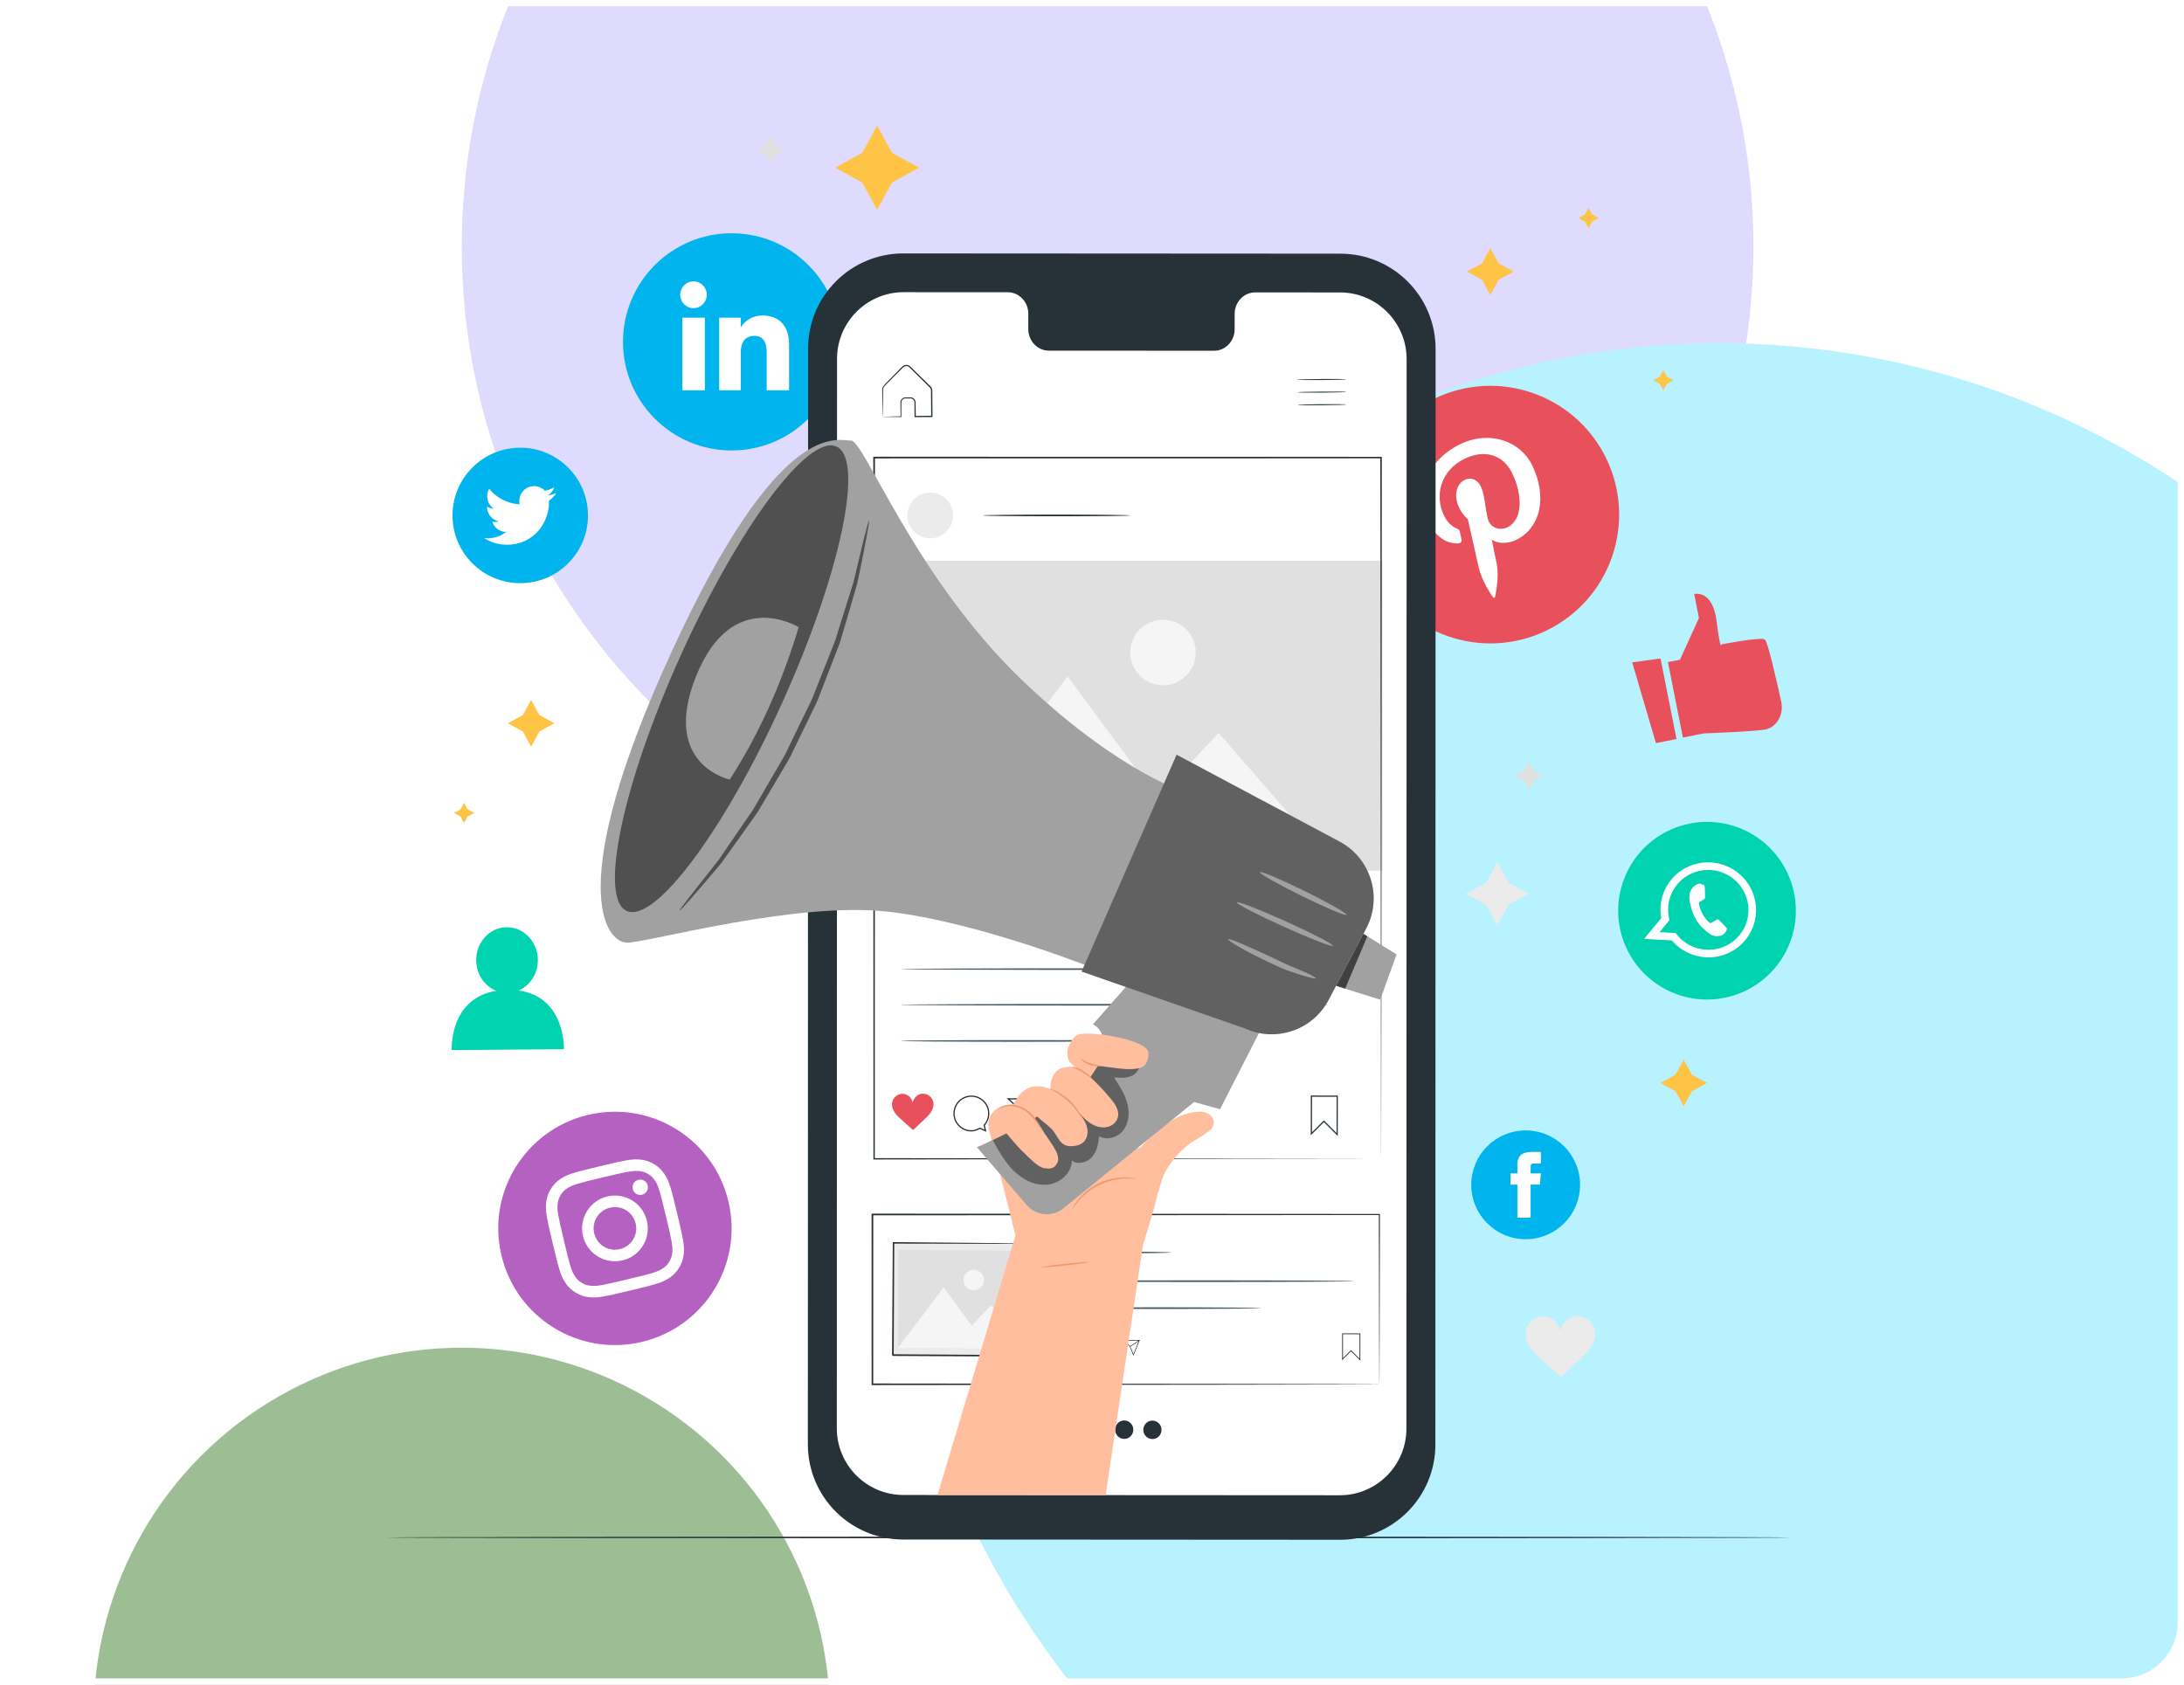 <svg width="350" height="270" viewBox="0 0 350 270" fill="none" xmlns="http://www.w3.org/2000/svg">
<g clip-path="url(#clip0_6351_6336)">
<g filter="url(#filter0_f_6351_6336)">
<circle cx="177.5" cy="39.5" r="103.5" fill="#DEDBFF"/>
</g>
<g filter="url(#filter1_f_6351_6336)">
<circle cx="275.5" cy="187.5" r="132.5" fill="#B8F2FF"/>
</g>
<g filter="url(#filter2_f_6351_6336)">
<circle cx="74" cy="275" r="59" fill="#9DBD95"/>
</g>
<path d="M117.243 72.197C107.632 72.197 99.84 64.405 99.84 54.793C99.84 45.181 107.632 37.389 117.243 37.389C126.855 37.389 134.647 45.181 134.647 54.793C134.647 64.405 126.855 72.197 117.243 72.197Z" fill="#00B4ED"/>
<path d="M112.954 50.913H109.352V62.55H112.954V50.913Z" fill="white"/>
<path d="M111.136 49.39C112.312 49.39 113.266 48.428 113.266 47.242C113.266 46.056 112.312 45.095 111.136 45.095C109.959 45.095 109.006 46.057 109.006 47.242C109.006 48.428 109.959 49.39 111.136 49.39Z" fill="white"/>
<path d="M118.712 56.441C118.712 54.806 119.465 53.831 120.906 53.831C122.231 53.831 122.867 54.766 122.867 56.441C122.867 58.117 122.867 62.55 122.867 62.55H126.452C126.452 62.55 126.452 58.299 126.452 55.182C126.452 52.065 124.685 50.558 122.218 50.558C119.75 50.558 118.712 52.481 118.712 52.481V50.914H115.256V62.55H118.712C118.712 62.55 118.712 58.234 118.712 56.441Z" fill="white"/>
<path d="M140.568 20.134L142.951 24.492L147.308 26.875L142.951 29.258L140.568 33.615L138.185 29.258L133.827 26.875L138.185 24.492L140.568 20.134Z" fill="#FFC345"/>
<path d="M239.958 138.187L241.746 141.455L245.014 143.242L241.746 145.029L239.958 148.297L238.171 145.029L234.902 143.242L238.171 141.455L239.958 138.187Z" fill="#EBEBEB"/>
<path d="M245.014 122.05L245.82 123.525L247.295 124.331L245.82 125.138L245.014 126.612L244.207 125.138L242.733 124.331L244.207 123.525L245.014 122.05Z" fill="#E0E0E0"/>
<path d="M123.547 21.773L124.353 23.248L125.827 24.054L124.353 24.86L123.547 26.335L122.74 24.86L121.265 24.054L122.74 23.248L123.547 21.773Z" fill="#E0E0E0"/>
<path d="M83.12 158.753C84.938 157.963 86.214 156.061 86.195 153.839C86.17 150.928 83.937 148.587 81.207 148.61C78.48 148.633 76.288 151.011 76.313 153.921C76.333 156.163 77.667 158.054 79.525 158.8C71.937 160.044 72.389 168.303 72.389 168.303L90.37 168.153C90.37 168.153 90.671 159.793 83.12 158.753Z" fill="#00D3B0"/>
<path d="M255.587 213.2C255.332 211.907 254.056 210.895 252.739 210.943C251.434 210.99 250.245 212.072 250.067 213.365C249.878 212.074 248.68 211.002 247.374 210.967C246.056 210.931 244.789 211.954 244.547 213.249C244.37 214.193 244.693 215.175 245.225 215.975C245.756 216.774 246.482 217.422 247.198 218.061C248.203 218.955 249.132 219.795 250.136 220.689C251.133 219.786 251.981 218.938 252.977 218.035C253.689 217.39 254.409 216.736 254.933 215.932C255.457 215.127 255.772 214.142 255.587 213.2Z" fill="#EBEBEB"/>
<path d="M267.297 106.12L269.224 105.738L272.267 99.045L271.504 95.199C271.504 95.199 274.446 94.425 275.094 99.53C275.742 104.636 275.867 103.278 275.867 103.278C275.867 103.278 282.196 102.049 282.83 102.494C283.291 102.817 284.71 109.064 285.451 112.457C285.825 114.166 285.089 115.969 283.575 116.691C283.36 116.794 283.137 116.873 282.912 116.917C281.335 117.23 273.023 117.546 273.023 117.546L269.695 118.206L267.297 106.12Z" fill="#E8505B"/>
<path d="M261.572 106.158L265.371 119.101L268.671 118.447L266.11 105.534L261.572 106.158Z" fill="#E8505B"/>
<path d="M286.998 246.416C286.998 246.489 236.62 246.548 174.491 246.548C112.339 246.548 61.972 246.489 61.972 246.416C61.972 246.343 112.339 246.284 174.491 246.284C236.62 246.284 286.998 246.343 286.998 246.416Z" fill="#263238"/>
<path d="M247.864 101.04C237.613 106.026 225.261 101.757 220.275 91.507C215.289 81.256 219.558 68.904 229.809 63.918C240.06 58.932 252.412 63.2 257.398 73.451C262.383 83.703 258.115 96.054 247.864 101.04Z" fill="#E8505B"/>
<path d="M233.735 87.092C234.083 87.07 234.288 86.83 234.216 86.468C234.166 86.217 234.032 85.589 233.98 85.325C233.91 84.966 233.823 84.871 233.455 84.709C232.652 84.354 231.948 83.734 231.411 82.631C229.855 79.431 230.856 75.402 234.696 73.534C238.096 71.88 240.975 73.049 242.325 75.825C244.1 79.476 243.983 83.343 241.585 84.509C240.26 85.153 238.736 84.54 238.4 83.043C238.001 81.253 237.896 79.163 237.333 78.005C236.829 76.969 235.852 76.374 234.7 76.935C233.345 77.594 232.939 79.523 233.852 81.4C234.433 82.595 235.231 83.207 235.231 83.207C235.231 83.207 236.701 89.753 236.958 90.899C237.47 93.182 239.102 95.493 239.26 95.729C239.354 95.87 239.565 95.811 239.597 95.656C239.642 95.432 240.287 92.656 239.866 90.4C239.748 89.761 239.065 86.487 239.065 86.487C239.913 87.112 241.559 87.225 242.925 86.56C246.996 84.58 247.953 79.526 245.537 74.559C243.71 70.803 238.828 68.852 233.992 71.204C227.976 74.13 227.041 79.919 228.79 83.515C229.849 85.695 231.616 87.231 233.735 87.092Z" fill="white"/>
<path d="M268.479 159.26C261.134 156.453 257.455 148.225 260.262 140.881C263.068 133.536 271.297 129.858 278.641 132.664C285.985 135.47 289.664 143.699 286.858 151.043C284.051 158.387 275.823 162.066 268.479 159.26Z" fill="#00D3B0"/>
<path fill-rule="evenodd" clip-rule="evenodd" d="M280.991 148.379C282.362 144.5 280.375 140.205 276.48 138.717C272.63 137.246 268.341 139.061 266.728 142.779C266.685 142.882 266.642 142.984 266.602 143.088C266.088 144.433 265.985 145.83 266.225 147.151L263.478 150.47L267.926 150.725C268.737 151.68 269.794 152.453 271.048 152.932C275.004 154.444 279.424 152.486 280.925 148.561C280.948 148.501 280.971 148.44 280.991 148.379ZM271.481 151.799C270.257 151.332 269.259 150.535 268.546 149.545L265.951 149.398L267.55 147.466C267.206 146.204 267.243 144.832 267.742 143.524C267.816 143.33 267.901 143.139 267.994 142.956C269.445 140.044 272.925 138.658 276.047 139.85C279.209 141.058 280.878 144.482 279.943 147.652C279.897 147.811 279.846 147.968 279.785 148.125C278.526 151.421 274.8 153.068 271.481 151.799Z" fill="white"/>
<path fill-rule="evenodd" clip-rule="evenodd" d="M276.498 148.514C276.354 148.359 275.653 147.607 275.514 147.489C275.376 147.367 275.269 147.295 275.085 147.425C274.901 147.554 274.412 147.817 274.268 147.893C274.119 147.97 274.013 147.945 273.869 147.79C273.728 147.636 273.23 147.239 272.788 146.385C272.444 145.727 272.306 145.022 272.272 144.809C272.238 144.596 272.365 144.537 272.485 144.483C272.596 144.434 272.738 144.346 272.867 144.28C272.902 144.258 272.932 144.239 272.962 144.22C273.027 144.172 273.08 144.123 273.152 144.055C273.257 143.961 273.265 143.848 273.255 143.745C273.245 143.641 273.221 142.648 273.207 142.243C273.195 141.839 273.025 141.843 272.921 141.804C272.82 141.765 272.71 141.704 272.592 141.659C272.475 141.614 272.267 141.585 272.04 141.697C271.812 141.81 271.198 142.06 270.87 142.918C270.794 143.119 270.753 143.335 270.734 143.546C270.677 144.227 270.866 144.88 270.9 144.993C270.943 145.14 271.376 147.388 272.892 148.77C274.413 150.147 274.501 149.915 274.835 150.008C275.167 150.104 276.035 149.986 276.335 149.632C276.638 149.283 276.771 148.934 276.755 148.844C276.74 148.756 276.639 148.668 276.498 148.514Z" fill="white"/>
<path d="M83.373 93.466C77.378 93.466 72.518 88.606 72.518 82.611C72.518 76.616 77.378 71.756 83.373 71.756C89.367 71.756 94.228 76.616 94.228 82.611C94.228 88.606 89.368 93.466 83.373 93.466Z" fill="#00B4ED"/>
<path d="M77.589 86.245C78.639 86.919 79.887 87.311 81.227 87.311C85.633 87.311 88.122 83.59 87.972 80.252C88.436 79.918 88.839 79.499 89.157 79.023C88.731 79.212 88.273 79.34 87.794 79.397C88.283 79.104 88.66 78.638 88.837 78.084C88.378 78.356 87.87 78.554 87.33 78.66C86.897 78.199 86.281 77.911 85.598 77.911C84.066 77.911 82.94 79.341 83.286 80.825C81.314 80.726 79.565 79.781 78.395 78.345C77.773 79.412 78.072 80.808 79.129 81.514C78.74 81.502 78.374 81.395 78.054 81.217C78.028 82.317 78.816 83.345 79.957 83.574C79.623 83.665 79.257 83.685 78.886 83.614C79.187 84.558 80.064 85.243 81.102 85.263C80.105 86.044 78.848 86.394 77.589 86.245Z" fill="white"/>
<path d="M102.88 215.067C92.835 217.46 82.753 211.257 80.36 201.213C77.967 191.168 84.17 181.086 94.214 178.693C104.259 176.3 114.341 182.503 116.734 192.547C119.128 202.592 112.925 212.675 102.88 215.067Z" fill="#B561C1"/>
<path d="M96.6 188.705C99.263 188.07 99.58 188.006 100.643 187.803C101.626 187.616 102.192 187.653 102.577 187.706C103.085 187.776 103.469 187.912 103.901 188.178C104.334 188.444 104.629 188.725 104.92 189.147C105.141 189.466 105.429 189.955 105.705 190.918C106.003 191.957 106.089 192.27 106.723 194.933C107.358 197.596 107.422 197.914 107.625 198.977C107.812 199.959 107.775 200.526 107.722 200.91C107.652 201.418 107.515 201.802 107.249 202.234C106.984 202.667 106.703 202.962 106.281 203.253C105.962 203.474 105.473 203.762 104.511 204.038C103.471 204.336 103.158 204.422 100.495 205.056C97.832 205.69 97.515 205.755 96.452 205.958C95.469 206.145 94.903 206.108 94.519 206.055C94.01 205.985 93.626 205.849 93.194 205.583C92.762 205.317 92.467 205.036 92.175 204.614C91.955 204.295 91.667 203.806 91.391 202.844C91.093 201.804 91.007 201.491 90.373 198.829C89.738 196.166 89.673 195.848 89.471 194.785C89.284 193.803 89.321 193.236 89.374 192.852C89.444 192.343 89.581 191.959 89.846 191.528C90.113 191.095 90.393 190.8 90.816 190.509C91.135 190.288 91.624 190 92.586 189.724C93.624 189.425 93.937 189.339 96.6 188.705ZM96.172 186.908C93.464 187.554 93.127 187.646 92.075 187.948C91.025 188.249 90.34 188.59 89.765 188.988C89.17 189.399 88.695 189.873 88.272 190.559C87.85 191.245 87.641 191.883 87.543 192.6C87.448 193.292 87.452 194.058 87.656 195.13C87.861 196.206 87.93 196.548 88.575 199.256C89.221 201.965 89.313 202.301 89.615 203.353C89.916 204.403 90.257 205.088 90.655 205.663C91.066 206.258 91.54 206.733 92.226 207.156C92.912 207.578 93.55 207.787 94.266 207.885C94.959 207.981 95.724 207.977 96.797 207.772C97.872 207.567 98.215 207.498 100.923 206.853C103.631 206.207 103.968 206.115 105.02 205.813C106.07 205.512 106.754 205.171 107.33 204.773C107.926 204.362 108.4 203.888 108.823 203.202C109.245 202.515 109.454 201.878 109.552 201.162C109.647 200.468 109.644 199.704 109.439 198.631C109.234 197.556 109.164 197.214 108.519 194.506C107.874 191.797 107.781 191.461 107.48 190.408C107.178 189.359 106.837 188.674 106.439 188.098C106.028 187.503 105.555 187.028 104.868 186.606C104.182 186.184 103.544 185.975 102.828 185.876C102.135 185.781 101.37 185.785 100.297 185.989C99.222 186.194 98.88 186.263 96.172 186.908Z" fill="white"/>
<path d="M97.328 191.76C94.5 192.433 92.753 195.273 93.427 198.101C94.1 200.929 96.94 202.675 99.768 202.002C102.596 201.328 104.342 198.489 103.669 195.661C102.994 192.832 100.156 191.086 97.328 191.76ZM99.339 200.204C97.504 200.642 95.661 199.508 95.224 197.672C94.786 195.837 95.92 193.994 97.756 193.557C99.592 193.119 101.434 194.253 101.872 196.089C102.309 197.924 101.175 199.767 99.339 200.204Z" fill="white"/>
<path d="M103.799 190.004C103.957 190.665 103.549 191.329 102.888 191.486C102.226 191.644 101.563 191.235 101.406 190.575C101.249 189.914 101.656 189.25 102.318 189.093C102.978 188.935 103.642 189.343 103.799 190.004Z" fill="white"/>
<path d="M244.498 198.613C239.683 198.613 235.779 194.709 235.779 189.894C235.779 185.079 239.683 181.175 244.498 181.175C249.313 181.175 253.217 185.079 253.217 189.894C253.217 194.709 249.313 198.613 244.498 198.613Z" fill="#00B4ED"/>
<path d="M243.169 195.164H245.291V189.849H246.772L246.93 188.069H245.291C245.291 188.069 245.291 187.405 245.291 187.056C245.291 186.636 245.376 186.471 245.782 186.471C246.108 186.471 246.93 186.471 246.93 186.471V184.623C246.93 184.623 245.719 184.623 245.461 184.623C243.881 184.623 243.169 185.319 243.169 186.65C243.169 187.81 243.169 188.069 243.169 188.069H242.065V189.871H243.169V195.164Z" fill="white"/>
<path d="M214.761 246.783L144.715 246.742C136.29 246.737 129.463 239.905 129.465 231.481L129.5 55.873C129.502 47.444 136.338 40.613 144.767 40.617L214.814 40.658C223.238 40.663 230.064 47.495 230.063 55.92L230.028 231.528C230.027 239.957 223.191 246.788 214.761 246.783Z" fill="#263238"/>
<path d="M214.739 46.87L201.158 46.862C199.337 46.861 197.86 48.404 197.861 50.307L197.86 52.77C197.86 54.675 196.382 56.217 194.562 56.216L168.09 56.201C166.269 56.2 164.792 54.655 164.793 52.751L164.793 50.288C164.793 48.384 163.317 46.84 161.496 46.839L156.72 46.836L144.833 46.829C138.929 46.826 134.142 51.61 134.141 57.513L134.107 228.92C134.106 234.82 138.887 239.605 144.787 239.608L214.694 239.649C220.597 239.653 225.384 234.869 225.386 228.965L225.42 57.558C225.42 51.657 220.64 46.873 214.739 46.87Z" fill="white"/>
<path d="M215.762 60.795C215.762 60.841 213.996 60.893 211.818 60.911C209.639 60.928 207.872 60.906 207.872 60.86C207.872 60.814 209.637 60.762 211.817 60.744C213.995 60.726 215.762 60.749 215.762 60.795Z" fill="#263238"/>
<path d="M215.779 62.814C215.779 62.859 214.013 62.912 211.835 62.929C209.655 62.947 207.889 62.925 207.889 62.879C207.888 62.833 209.654 62.781 211.834 62.763C214.012 62.745 215.778 62.767 215.779 62.814Z" fill="#263238"/>
<path d="M215.796 64.832C215.796 64.878 214.03 64.93 211.851 64.948C209.672 64.966 207.906 64.943 207.906 64.897C207.905 64.851 209.671 64.799 211.85 64.781C214.029 64.763 215.795 64.786 215.796 64.832Z" fill="#263238"/>
<path d="M141.482 66.801C141.486 66.797 141.556 66.793 141.688 66.787C141.851 66.782 142.04 66.776 142.263 66.769C142.806 66.756 143.516 66.739 144.386 66.718L144.327 66.778C144.32 66.307 144.312 65.793 144.303 65.238C144.306 64.952 144.278 64.682 144.306 64.352C144.364 64.022 144.657 63.731 145.018 63.698C145.361 63.691 145.662 63.675 146.033 63.693C146.415 63.739 146.74 64.107 146.729 64.513C146.737 65.23 146.746 65.98 146.755 66.758L146.656 66.661C147.516 66.652 148.412 66.643 149.334 66.633L149.233 66.737C149.223 65.659 149.213 64.543 149.203 63.4C149.2 63.115 149.198 62.831 149.196 62.55C149.195 62.288 149.035 62.113 148.819 61.917C148.423 61.526 148.032 61.141 147.648 60.763C147.265 60.385 146.888 60.013 146.519 59.648C146.335 59.467 146.152 59.286 145.972 59.108C145.784 58.926 145.636 58.739 145.418 58.694C145.207 58.637 144.974 58.683 144.803 58.812C144.641 58.949 144.468 59.143 144.305 59.302C143.975 59.635 143.655 59.958 143.344 60.271C142.739 60.899 142.11 61.473 141.652 62.015C141.459 62.314 141.531 62.681 141.518 63.014C141.517 63.346 141.516 63.661 141.516 63.958C141.512 64.537 141.509 65.044 141.507 65.478C141.502 65.867 141.498 66.187 141.496 66.451C141.491 66.675 141.487 66.796 141.482 66.801C141.477 66.806 141.47 66.695 141.463 66.479C141.456 66.22 141.447 65.904 141.436 65.522C141.426 65.084 141.415 64.573 141.402 63.989C141.396 63.687 141.39 63.365 141.384 63.027C141.382 62.856 141.379 62.68 141.376 62.5C141.374 62.31 141.424 62.114 141.524 61.94C142.019 61.333 142.61 60.795 143.22 60.149C143.528 59.833 143.846 59.508 144.173 59.172C144.345 59.004 144.485 58.836 144.69 58.66C144.904 58.496 145.198 58.437 145.466 58.507C145.751 58.57 145.937 58.804 146.11 58.967C146.291 59.144 146.474 59.324 146.659 59.506C147.03 59.869 147.407 60.239 147.792 60.617C148.177 60.995 148.568 61.379 148.965 61.768C149.059 61.868 149.172 61.952 149.264 62.092C149.351 62.226 149.4 62.383 149.404 62.544C149.407 62.827 149.41 63.111 149.412 63.398C149.421 64.541 149.429 65.656 149.437 66.735L149.438 66.838L149.336 66.839C148.413 66.845 147.518 66.85 146.658 66.856L146.56 66.856L146.559 66.759C146.555 65.981 146.551 65.231 146.547 64.513C146.559 64.19 146.307 63.904 146.006 63.863C145.699 63.847 145.335 63.858 145.035 63.86C144.747 63.884 144.507 64.115 144.458 64.381C144.432 64.65 144.451 64.964 144.446 65.237C144.446 65.792 144.446 66.306 144.446 66.777V66.837L144.387 66.837C143.502 66.831 142.781 66.825 142.229 66.821C142.011 66.818 141.826 66.814 141.667 66.812C141.541 66.808 141.478 66.805 141.482 66.801Z" fill="#263238"/>
<path d="M187.69 200.738C187.69 200.757 187.429 200.774 186.956 200.79C186.433 200.801 185.761 200.814 184.954 200.832C183.264 200.856 180.929 200.87 178.351 200.87C175.771 200.87 173.436 200.856 171.746 200.832C170.939 200.815 170.267 200.801 169.745 200.79C169.272 200.774 169.011 200.756 169.011 200.738C169.011 200.72 169.272 200.703 169.745 200.687C170.267 200.676 170.939 200.662 171.746 200.645C173.436 200.621 175.771 200.606 178.351 200.606C180.929 200.606 183.264 200.621 184.954 200.645C185.761 200.662 186.433 200.676 186.956 200.687C187.428 200.703 187.69 200.72 187.69 200.738Z" fill="#455A64"/>
<path d="M217.048 205.334C217.048 205.407 206.293 205.466 193.03 205.466C179.763 205.466 169.011 205.406 169.011 205.334C169.011 205.26 179.763 205.202 193.03 205.202C206.294 205.202 217.048 205.26 217.048 205.334Z" fill="#455A64"/>
<path d="M202.036 209.657C202.036 209.73 194.643 209.789 185.525 209.789C176.403 209.789 169.011 209.729 169.011 209.657C169.011 209.584 176.403 209.525 185.525 209.525C194.643 209.524 202.036 209.584 202.036 209.657Z" fill="#455A64"/>
<path d="M217.997 218.071L216.505 216.574L215.084 217.991L215.09 213.706L218.004 213.711L217.997 218.071ZM216.505 216.388L216.552 216.434L217.866 217.752L217.872 213.842L215.222 213.838L215.216 217.673L216.505 216.388Z" fill="#263238"/>
<path d="M178.255 217.514L177.728 217.279C177.474 217.417 177.251 217.485 177.047 217.487C176.24 217.493 175.579 216.842 175.572 216.036C175.565 215.229 176.217 214.568 177.023 214.561C177.83 214.554 178.491 215.206 178.498 216.012C178.501 216.371 178.372 216.716 178.134 216.987L178.255 217.514ZM177.024 214.661C176.273 214.667 175.666 215.283 175.673 216.035C175.679 216.786 176.295 217.393 177.046 217.386C177.239 217.385 177.454 217.317 177.703 217.18L177.724 217.167L178.112 217.341L178.025 216.959L178.042 216.94C178.275 216.685 178.401 216.356 178.398 216.013C178.392 215.261 177.776 214.655 177.024 214.661Z" fill="#263238"/>
<path d="M181.642 217.288L181.038 215.815L179.906 214.783L182.652 214.762L181.642 217.288ZM180.162 214.881L181.126 215.766L181.641 217.021L182.503 214.863L180.162 214.881Z" fill="#263238"/>
<path d="M182.596 214.775L181.099 215.749L181.153 215.833L182.65 214.859L182.596 214.775Z" fill="#263238"/>
<path d="M173.935 215.091C173.856 214.699 173.468 214.393 173.069 214.409C172.672 214.425 172.313 214.754 172.26 215.147C172.201 214.755 171.837 214.432 171.44 214.422C171.041 214.413 170.657 214.725 170.585 215.118C170.532 215.405 170.632 215.702 170.794 215.945C170.956 216.187 171.177 216.383 171.395 216.576C171.7 216.846 171.983 217.1 172.289 217.37C172.591 217.095 172.847 216.837 173.148 216.561C173.364 216.365 173.581 216.166 173.739 215.921C173.898 215.675 173.992 215.376 173.935 215.091Z" fill="#E8505B"/>
<path d="M221.056 221.862C221.056 221.862 221.05 221.697 221.047 221.384C221.045 221.066 221.042 220.602 221.038 219.994C221.033 218.768 221.026 216.966 221.017 214.631C221.005 209.961 220.989 203.169 220.969 194.649L221.056 194.736C201.51 194.747 172.334 194.763 139.818 194.781H139.813L139.945 194.649C139.944 204.107 139.942 213.281 139.941 221.862L139.813 221.734C163.2 221.758 183.492 221.779 197.945 221.794C205.177 221.809 210.947 221.821 214.916 221.83C216.897 221.837 218.427 221.843 219.469 221.847C219.985 221.85 220.379 221.853 220.65 221.855C220.916 221.856 221.056 221.862 221.056 221.862C221.056 221.862 220.927 221.867 220.666 221.87C220.398 221.872 220.01 221.875 219.501 221.878C218.466 221.882 216.945 221.887 214.974 221.894C211.013 221.903 205.253 221.915 198.034 221.93C183.559 221.945 163.235 221.966 139.813 221.99H139.685V221.862C139.684 213.28 139.682 204.106 139.681 194.649V194.517H139.813H139.818C172.334 194.535 201.51 194.551 221.056 194.562H221.143V194.649C221.123 203.192 221.107 210.002 221.095 214.683C221.086 217.01 221.079 218.806 221.074 220.028C221.07 220.629 221.067 221.087 221.065 221.402C221.062 221.709 221.056 221.862 221.056 221.862Z" fill="#263238"/>
<path d="M143.197 199.197L143.095 217.189L165.599 217.317L165.702 199.326L143.197 199.197Z" fill="#EBEBEB"/>
<path d="M165.696 199.323C165.693 199.326 165.656 199.328 165.583 199.33C165.5 199.331 165.396 199.333 165.264 199.335C164.972 199.336 164.562 199.339 164.035 199.342C162.953 199.343 161.393 199.345 159.421 199.347C155.463 199.339 149.854 199.328 143.191 199.314L143.31 199.196C143.283 204.553 143.254 210.69 143.222 217.185C143.249 217.217 142.975 216.935 143.094 217.054H143.1H143.112H143.137L143.185 217.055L143.283 217.055L143.478 217.056L143.867 217.058L144.643 217.063C145.159 217.066 145.673 217.069 146.183 217.072C147.205 217.078 148.216 217.084 149.215 217.09C151.213 217.103 153.163 217.116 155.054 217.128C158.834 217.155 162.377 217.181 165.593 217.204L165.483 217.313C165.537 211.911 165.582 207.429 165.614 204.283C165.634 202.717 165.651 201.486 165.663 200.63C165.671 200.217 165.677 199.894 165.681 199.662C165.687 199.443 165.696 199.323 165.696 199.323C165.696 199.323 165.704 199.427 165.706 199.639C165.708 199.867 165.71 200.182 165.713 200.586C165.715 201.436 165.718 202.66 165.721 204.214C165.717 207.378 165.711 211.884 165.704 217.315V217.425L165.593 217.424C162.377 217.411 158.834 217.396 155.054 217.38C153.163 217.371 151.213 217.362 149.215 217.351C148.216 217.346 147.205 217.341 146.183 217.335C145.672 217.333 145.159 217.33 144.643 217.326L143.867 217.322L143.478 217.32L143.283 217.319L143.185 217.318H143.137H143.112H143.1H143.094C143.21 217.437 142.929 217.157 142.958 217.183C143.001 210.688 143.04 204.551 143.075 199.194L143.075 199.075L143.194 199.076C149.888 199.139 155.523 199.191 159.5 199.228C161.46 199.252 163.011 199.272 164.087 199.285C164.604 199.295 165.006 199.301 165.292 199.306C165.419 199.31 165.519 199.313 165.598 199.315C165.665 199.318 165.698 199.321 165.696 199.323Z" fill="#263238"/>
<path d="M143.966 200.334L143.877 216.06L164.8 216.179L164.889 200.453L143.966 200.334Z" fill="#E0E0E0"/>
<path d="M143.872 216.059L151.235 206.325L155.727 212.466L158.817 209.214L164.795 216.177L143.872 216.059Z" fill="#F5F5F5"/>
<path d="M157.691 205.164C157.686 206.074 156.944 206.807 156.034 206.802C155.124 206.797 154.391 206.055 154.396 205.146C154.401 204.236 155.143 203.502 156.053 203.508C156.962 203.512 157.696 204.254 157.691 205.164Z" fill="#F5F5F5"/>
<path d="M181.14 82.611C181.14 82.62 181.057 82.629 180.9 82.638C180.712 82.644 180.484 82.653 180.211 82.663C179.57 82.674 178.715 82.688 177.677 82.705C175.537 82.729 172.58 82.744 169.315 82.744C166.049 82.744 163.092 82.729 160.952 82.705C159.914 82.688 159.059 82.674 158.417 82.663C158.144 82.653 157.917 82.644 157.729 82.638C157.571 82.629 157.488 82.62 157.488 82.611C157.488 82.602 157.571 82.593 157.729 82.584C157.917 82.577 158.144 82.569 158.417 82.559C159.058 82.549 159.914 82.534 160.952 82.517C163.092 82.493 166.049 82.478 169.315 82.478C172.58 82.478 175.537 82.493 177.677 82.517C178.715 82.534 179.571 82.549 180.211 82.559C180.484 82.569 180.712 82.577 180.9 82.584C181.057 82.593 181.14 82.602 181.14 82.611Z" fill="#263238"/>
<path d="M214.386 182.068L212.168 179.843L210.057 181.949L210.066 175.582L214.396 175.588L214.386 182.068ZM212.169 179.566L212.239 179.635L214.192 181.595L214.201 175.784L210.263 175.778L210.254 181.477L212.169 179.566Z" fill="#263238"/>
<path d="M158.07 181.398L157.034 180.935C156.533 181.207 156.093 181.34 155.691 181.344C154.103 181.357 152.801 180.075 152.789 178.488C152.776 176.9 154.057 175.598 155.645 175.586C157.233 175.573 158.535 176.854 158.547 178.442C158.553 179.149 158.299 179.828 157.831 180.362L158.07 181.398ZM155.647 175.782C154.167 175.794 152.974 177.007 152.986 178.486C152.997 179.965 154.211 181.158 155.69 181.146C156.07 181.143 156.492 181.01 156.982 180.739L157.025 180.715L157.789 181.056L157.616 180.305L157.651 180.267C158.107 179.765 158.356 179.117 158.351 178.443C158.339 176.964 157.126 175.771 155.647 175.782Z" fill="#263238"/>
<path d="M164.735 180.953L163.547 178.053L161.319 176.023L166.723 175.979L164.735 180.953ZM161.824 176.216L163.721 177.958L164.733 180.427L166.431 176.178L161.824 176.216Z" fill="#263238"/>
<path d="M166.606 175.981L163.66 177.898L163.768 178.064L166.714 176.147L166.606 175.981Z" fill="#263238"/>
<path d="M149.566 176.628C149.411 175.856 148.647 175.254 147.86 175.286C147.08 175.317 146.373 175.966 146.27 176.738C146.154 175.968 145.436 175.33 144.656 175.311C143.869 175.293 143.114 175.907 142.972 176.681C142.868 177.245 143.064 177.831 143.383 178.308C143.702 178.784 144.137 179.17 144.566 179.549C145.168 180.081 145.724 180.581 146.326 181.113C146.92 180.572 147.425 180.063 148.018 179.522C148.441 179.135 148.869 178.743 149.181 178.261C149.493 177.78 149.679 177.19 149.566 176.628Z" fill="#E8505B"/>
<path d="M149.073 86.277C151.098 86.277 152.739 84.635 152.739 82.611C152.739 80.586 151.098 78.945 149.073 78.945C147.049 78.945 145.407 80.586 145.407 82.611C145.407 84.635 147.049 86.277 149.073 86.277Z" fill="#EBEBEB"/>
<path d="M213.002 161.038C213.002 161.111 197.63 161.17 178.672 161.17C159.707 161.17 144.339 161.11 144.339 161.038C144.339 160.965 159.707 160.905 178.672 160.905C197.63 160.905 213.002 160.964 213.002 161.038Z" fill="#455A64"/>
<path d="M213.002 155.319C213.002 155.393 197.63 155.452 178.672 155.452C159.707 155.452 144.339 155.392 144.339 155.319C144.339 155.247 159.707 155.187 178.672 155.187C197.63 155.187 213.002 155.246 213.002 155.319Z" fill="#455A64"/>
<path d="M181.713 166.831C181.713 166.904 173.345 166.963 163.026 166.963C152.704 166.963 144.339 166.904 144.339 166.831C144.339 166.759 152.704 166.699 163.026 166.699C173.345 166.699 181.713 166.759 181.713 166.831Z" fill="#455A64"/>
<path d="M177.101 229.127C177.097 229.945 176.441 230.604 175.635 230.601C174.83 230.596 174.18 229.93 174.183 229.114C174.187 228.297 174.843 227.636 175.648 227.64C176.454 227.644 177.104 228.309 177.101 229.127Z" fill="#263238"/>
<path d="M181.621 229.148C181.617 229.965 180.961 230.624 180.156 230.621C179.35 230.618 178.7 229.952 178.703 229.134C178.706 228.318 179.363 227.658 180.168 227.661C180.974 227.665 181.624 228.33 181.621 229.148Z" fill="#263238"/>
<path d="M186.141 229.169C186.138 229.986 185.482 230.646 184.676 230.642C183.87 230.639 183.22 229.973 183.224 229.155C183.227 228.338 183.883 227.679 184.689 227.682C185.494 227.686 186.145 228.351 186.141 229.169Z" fill="#263238"/>
<path d="M221.543 89.866H140.301V139.551H221.543V89.866Z" fill="#E0E0E0"/>
<path d="M147.8 139.559L171.081 108.4L185.514 127.886L195.295 117.464L214.481 139.54L147.8 139.559Z" fill="#F5F5F5"/>
<path d="M191.631 104.577C191.632 107.477 189.282 109.829 186.382 109.829C183.483 109.83 181.132 107.48 181.13 104.58C181.129 101.681 183.479 99.33 186.379 99.329C189.279 99.328 191.63 101.678 191.631 104.577Z" fill="#F5F5F5"/>
<path d="M221.325 185.725C221.324 184.663 221.275 139.779 221.205 73.335L221.325 73.455C196.825 73.459 169.208 73.463 140.091 73.468H140.082L140.214 73.335C140.205 115.366 140.196 154.265 140.189 185.725L140.082 185.618C189.349 185.683 220.438 185.724 221.325 185.725C220.439 185.726 189.349 185.767 140.082 185.833H139.974V185.725C139.967 154.265 139.959 115.367 139.95 73.335V73.203H140.082H140.091C169.207 73.208 196.824 73.212 221.324 73.216H221.444V73.335C221.42 106.59 221.399 134.7 221.385 154.5C221.371 164.385 221.36 172.196 221.353 177.539C221.346 180.203 221.341 182.251 221.338 183.636C221.335 184.324 221.333 184.846 221.331 185.201C221.329 185.551 221.325 185.725 221.325 185.725Z" fill="#263238"/>
<path d="M183.15 199.667L184.947 193.628C185.261 192.318 185.677 190.773 186.237 189.011C186.741 187.426 188.033 185.761 189.212 184.563C191.047 182.697 191.919 182.684 193.152 181.694C193.265 181.622 193.39 181.519 193.496 181.462C193.751 181.323 193.938 181.14 194.095 180.943C195.158 179.793 194.137 178.014 191.979 178.184C190.355 178.311 187.705 178.776 183.396 183.221C183.343 183.288 183.286 183.345 183.233 183.414C180.972 186.353 178.848 177.962 178.465 174.839C178.217 172.812 176.025 171.567 174.041 172.3L163.545 177.209C162.678 176.904 161.649 176.956 160.481 177.313C158.935 177.884 158.077 179.473 158.481 181.015L162.738 198.008L150.235 239.61H177.184L183.15 199.667Z" fill="#FFBE9D"/>
<path d="M203.852 161.459L195.522 177.782L191.357 176.625L170.419 193.656C168.638 195.106 166.026 194.873 164.528 193.132L156.557 183.87C156.557 183.87 172.631 176.946 175.603 171.214C178.576 165.482 175.141 164.182 175.141 164.182L182.706 155.585L203.852 161.459Z" fill="#A1A1A1"/>
<path d="M193.048 128.113C193.048 128.113 180.854 125.416 163.694 108.915C146.535 92.414 138.472 70.501 136.372 70.608C134.271 70.715 125.1 66.457 107.658 104.4C90.215 142.343 97.085 151.154 100.557 151.083C104.028 151.012 127.596 144.444 142.317 146.117C157.038 147.791 175.959 155.463 175.959 155.463L193.048 128.113Z" fill="#A1A1A1"/>
<path d="M218.952 148.795L214.792 156.704L212.928 160.248C210.373 165.108 204.46 167.116 199.472 164.819L173.336 155.713L188.557 120.963L214.67 134.879C219.682 137.55 221.596 143.768 218.952 148.795Z" fill="#A1A1A1"/>
<g opacity="0.4">
<path d="M218.952 148.795L214.792 156.704L212.928 160.248C210.373 165.108 204.46 167.116 199.472 164.819L173.336 155.713L188.557 120.963L214.67 134.879C219.682 137.55 221.596 143.768 218.952 148.795Z" fill="black"/>
</g>
<path d="M109.066 105.091C99.783 125.645 95.919 143.961 100.435 146.001C104.951 148.041 116.138 133.032 125.421 112.477C134.704 91.924 138.568 73.608 134.052 71.568C129.536 69.528 118.35 84.537 109.066 105.091Z" fill="#A1A1A1"/>
<g opacity="0.5">
<path d="M109.066 105.091C99.783 125.645 95.919 143.961 100.435 146.001C104.951 148.041 116.138 133.032 125.421 112.477C134.704 91.924 138.568 73.608 134.052 71.568C129.536 69.528 118.35 84.537 109.066 105.091Z" fill="black"/>
</g>
<path d="M221.196 160.223L214.111 157.999L218.495 149.663L223.808 152.966L221.196 160.223Z" fill="#A1A1A1"/>
<g opacity="0.6">
<path d="M218.495 149.663L214.111 157.999L215.567 158.456L219.131 150.059L218.495 149.663Z" fill="black"/>
</g>
<path d="M213.614 151.586C213.51 151.815 209.975 150.441 205.718 148.517C201.458 146.593 198.092 144.847 198.196 144.618C198.299 144.389 201.834 145.764 206.092 147.688C210.35 149.612 213.717 151.358 213.614 151.586Z" fill="#A1A1A1"/>
<path d="M215.792 146.622C215.681 146.848 212.482 145.499 208.646 143.611C204.809 141.721 201.791 140.008 201.902 139.782C202.013 139.557 205.211 140.905 209.048 142.795C212.884 144.683 215.903 146.396 215.792 146.622Z" fill="#A1A1A1"/>
<path d="M210.866 156.793C210.828 156.914 209.987 156.72 208.644 156.305C207.974 156.098 207.179 155.836 206.3 155.531C205.427 155.215 204.52 154.757 203.549 154.316C199.673 152.517 196.714 150.756 196.811 150.547C196.925 150.3 200.089 151.708 203.928 153.49C204.891 153.926 205.784 154.407 206.627 154.759C207.472 155.1 208.231 155.42 208.864 155.7C210.131 156.263 210.902 156.673 210.866 156.793Z" fill="#A1A1A1"/>
<path d="M127.992 100.52C127.992 100.52 117.394 93.948 111.595 108.267C105.797 122.586 116.947 124.941 116.947 124.941C121.511 117.864 125.218 109.755 127.992 100.52Z" fill="#A1A1A1"/>
<g opacity="0.5">
<path d="M139.264 83.455C139.326 83.465 139.175 84.438 138.849 86.19C138.513 87.94 138.039 90.48 137.36 93.599C136.912 95.134 136.422 96.812 135.897 98.609C135.631 99.511 135.356 100.441 135.073 101.4C134.931 101.88 134.787 102.367 134.64 102.859C134.482 103.349 134.276 103.828 134.091 104.322C133.328 106.293 132.527 108.359 131.697 110.501C131.489 111.036 131.278 111.576 131.066 112.121C130.86 112.668 130.569 113.182 130.321 113.721C129.803 114.789 129.278 115.873 128.746 116.97C128.213 118.066 127.685 119.149 127.166 120.217C126.895 120.745 126.67 121.292 126.368 121.793C126.071 122.296 125.776 122.796 125.484 123.291C124.314 125.268 123.184 127.175 122.107 128.994C121.832 129.445 121.583 129.903 121.296 130.33C120.998 130.751 120.704 131.166 120.414 131.575C119.835 132.391 119.271 133.184 118.727 133.951C117.637 135.477 116.62 136.9 115.688 138.203C113.662 140.659 111.962 142.596 110.795 143.94C109.62 145.279 108.948 146 108.9 145.96C108.851 145.92 109.431 145.123 110.522 143.715C111.652 142.281 113.24 140.268 115.191 137.796C116.087 136.482 117.066 135.048 118.115 133.51C118.642 132.741 119.188 131.947 119.75 131.13C120.031 130.721 120.317 130.306 120.606 129.886C120.885 129.46 121.128 129 121.396 128.549C122.451 126.734 123.558 124.831 124.705 122.858C124.993 122.365 125.283 121.868 125.576 121.367C125.874 120.868 126.096 120.324 126.363 119.799C126.877 118.738 127.399 117.661 127.927 116.572C128.457 115.484 128.98 114.409 129.495 113.349C129.743 112.815 130.034 112.304 130.241 111.762C130.453 111.222 130.665 110.687 130.875 110.156C131.716 108.036 132.528 105.99 133.302 104.039C133.49 103.55 133.701 103.075 133.865 102.592C134.016 102.104 134.165 101.622 134.313 101.148C134.609 100.2 134.896 99.278 135.175 98.388C135.735 96.611 136.257 94.953 136.737 93.435C137.474 90.38 138.073 87.893 138.5 86.121C138.933 84.395 139.202 83.444 139.264 83.455Z" fill="black"/>
</g>
<g opacity="0.4">
<path d="M159.096 182.732C160.063 184.487 161.049 186.27 162.48 187.672C163.911 189.075 165.876 190.069 167.87 189.868C169.863 189.667 171.752 188.011 171.774 186.008C172.731 186.727 174.197 186.337 174.99 185.44C175.782 184.544 176.04 183.297 176.135 182.104C177.434 182.87 179.242 182.262 180.109 181.028C180.976 179.793 181.03 178.13 180.61 176.681C180.19 175.232 179.351 173.946 178.524 172.684C179.524 172.765 180.584 172.835 181.48 172.382C182.375 171.928 182.979 170.744 182.457 169.886C182.151 169.383 181.562 169.133 181 168.957C179.432 168.467 178.331 168.073 176.699 168.263C176.32 168.266 177.352 172.569 167.106 178.452C161.056 181.927 159.096 182.732 159.096 182.732Z" fill="black"/>
</g>
<path d="M182.169 188.948C182.163 188.995 181.481 188.865 180.375 188.894C179.275 188.919 177.739 189.16 176.221 189.888C174.703 190.616 173.553 191.663 172.845 192.505C172.129 193.348 171.804 193.962 171.763 193.937C171.748 193.93 171.814 193.768 171.963 193.493C172.112 193.216 172.354 192.83 172.7 192.386C173.383 191.499 174.545 190.398 176.107 189.65C177.668 188.901 179.253 188.684 180.373 188.707C180.936 188.716 181.389 188.769 181.697 188.826C182.006 188.882 182.172 188.932 182.169 188.948Z" fill="#EB996E"/>
<path d="M159.764 180.004C161.415 181.589 162.543 183.339 164.275 184.936C165.061 185.661 166.283 187.036 167.338 187.219C168.392 187.402 169.068 187.262 169.485 186.276C169.823 185.478 169.216 184.387 168.797 183.729C167.694 181.999 166.639 180.647 165.813 179.302C165.427 178.672 165.928 178.542 166.11 178.833C166.904 179.657 168.09 180.37 168.801 181.267C169.775 182.495 169.952 184.121 172.502 183.606C172.838 183.538 173.175 183.422 173.448 183.213C174.408 182.479 174.448 181.202 174.044 180.178C173.727 179.377 173.172 178.697 172.625 178.031C173.71 179.256 174.894 180.547 176.619 180.686C177.623 180.767 178.63 180.3 179.036 179.378C179.546 178.219 178.814 177.098 178.079 176.192C176.777 174.586 175.325 173.102 173.747 171.766C173.159 171.269 172.411 170.99 171.641 170.985C170.748 170.98 169.631 171.147 169.08 171.923C168.078 173.333 168.387 174.579 168.387 174.579C168.387 174.579 166.149 173.444 164.35 174.631C162.552 175.818 162.107 177.858 162.107 177.858L159.764 180.004Z" fill="#FFBE9D"/>
<path d="M171.674 170.494C170.981 169.796 170.82 168.52 171.357 167.467C171.738 166.721 172.218 165.996 172.705 165.832C174.834 165.113 184.136 166.723 184.051 168.787C183.964 170.907 183.287 171.84 178.239 171.111C177.351 170.983 175.957 170.808 175.957 170.808L174.739 172.637L171.674 170.494Z" fill="#FFBE9D"/>
<path d="M173.34 179.139C173.266 179.184 172.558 177.74 171.113 176.445C169.682 175.133 168.176 174.569 168.214 174.491C168.224 174.462 168.613 174.563 169.199 174.838C169.783 175.112 170.555 175.584 171.291 176.249C172.024 176.915 172.568 177.637 172.898 178.192C173.23 178.748 173.368 179.125 173.34 179.139Z" fill="#EB996E"/>
<path d="M174.906 172.795C174.859 172.838 174.245 172.337 173.407 171.824C172.991 171.568 172.604 171.352 172.316 171.223C172.028 171.088 171.838 171.051 171.839 171.011C171.837 170.977 172.057 170.95 172.38 171.047C172.703 171.139 173.119 171.336 173.547 171.599C174.405 172.124 174.968 172.739 174.906 172.795Z" fill="#EB996E"/>
<path d="M176.467 170.875C176.461 170.931 175.651 170.955 174.675 170.674C174.191 170.525 173.782 170.292 173.529 170.073C173.273 169.856 173.167 169.674 173.192 169.653C173.241 169.608 173.819 170.157 174.753 170.421C175.676 170.689 176.481 170.788 176.467 170.875Z" fill="#EB996E"/>
<path d="M167.426 181.694C167.396 181.716 167.067 181.296 166.578 180.592C166.078 179.905 165.443 178.879 164.407 178.124C163.37 177.369 162.149 177.189 161.331 177.309C160.497 177.426 160.061 177.77 160.035 177.721C160.027 177.71 160.124 177.615 160.332 177.487C160.538 177.355 160.869 177.211 161.301 177.125C162.156 176.949 163.46 177.108 164.561 177.909C165.656 178.71 166.273 179.777 166.734 180.489C167.183 181.219 167.456 181.674 167.426 181.694Z" fill="#EB996E"/>
<path d="M174.543 202.268C174.551 202.341 172.848 202.586 170.741 202.815C168.633 203.044 166.918 203.171 166.91 203.098C166.902 203.026 168.604 202.781 170.712 202.552C172.82 202.323 174.535 202.196 174.543 202.268Z" fill="#EB996E"/>
<path d="M254.569 33.321L255.142 34.369L256.191 34.942L255.142 35.516L254.569 36.564L253.996 35.516L252.947 34.942L253.996 34.369L254.569 33.321Z" fill="#FFC345"/>
<path d="M266.56 59.315L267.133 60.364L268.182 60.937L267.133 61.511L266.56 62.559L265.987 61.511L264.938 60.937L265.987 60.364L266.56 59.315Z" fill="#FFC345"/>
<path d="M74.367 128.667L74.94 129.716L75.989 130.289L74.94 130.862L74.367 131.911L73.794 130.862L72.745 130.289L73.794 129.716L74.367 128.667Z" fill="#FFC345"/>
<path d="M238.836 39.782L240.161 42.203L242.582 43.527L240.161 44.851L238.836 47.273L237.512 44.851L235.091 43.527L237.512 42.203L238.836 39.782Z" fill="#FFC345"/>
<path d="M85.115 112.189L86.436 114.605L88.852 115.927L86.436 117.248L85.115 119.664L83.794 117.248L81.378 115.927L83.794 114.605L85.115 112.189Z" fill="#FFC345"/>
<path d="M269.822 169.831L271.144 172.247L273.56 173.568L271.144 174.89L269.822 177.306L268.501 174.89L266.085 173.568L268.501 172.247L269.822 169.831Z" fill="#FFC345"/>
</g>
<rect x="0.5" y="0.5" width="349" height="269" rx="9.5" stroke="white"/>
<defs>
<filter id="filter0_f_6351_6336" x="-226" y="-364" width="807" height="807" filterUnits="userSpaceOnUse" color-interpolation-filters="sRGB">
<feFlood flood-opacity="0" result="BackgroundImageFix"/>
<feBlend mode="normal" in="SourceGraphic" in2="BackgroundImageFix" result="shape"/>
<feGaussianBlur stdDeviation="150" result="effect1_foregroundBlur_6351_6336"/>
</filter>
<filter id="filter1_f_6351_6336" x="-357" y="-445" width="1265" height="1265" filterUnits="userSpaceOnUse" color-interpolation-filters="sRGB">
<feFlood flood-opacity="0" result="BackgroundImageFix"/>
<feBlend mode="normal" in="SourceGraphic" in2="BackgroundImageFix" result="shape"/>
<feGaussianBlur stdDeviation="250" result="effect1_foregroundBlur_6351_6336"/>
</filter>
<filter id="filter2_f_6351_6336" x="-285" y="-84" width="718" height="718" filterUnits="userSpaceOnUse" color-interpolation-filters="sRGB">
<feFlood flood-opacity="0" result="BackgroundImageFix"/>
<feBlend mode="normal" in="SourceGraphic" in2="BackgroundImageFix" result="shape"/>
<feGaussianBlur stdDeviation="150" result="effect1_foregroundBlur_6351_6336"/>
</filter>
<clipPath id="clip0_6351_6336">
<rect width="350" height="270" rx="10" fill="white"/>
</clipPath>
</defs>
</svg>

